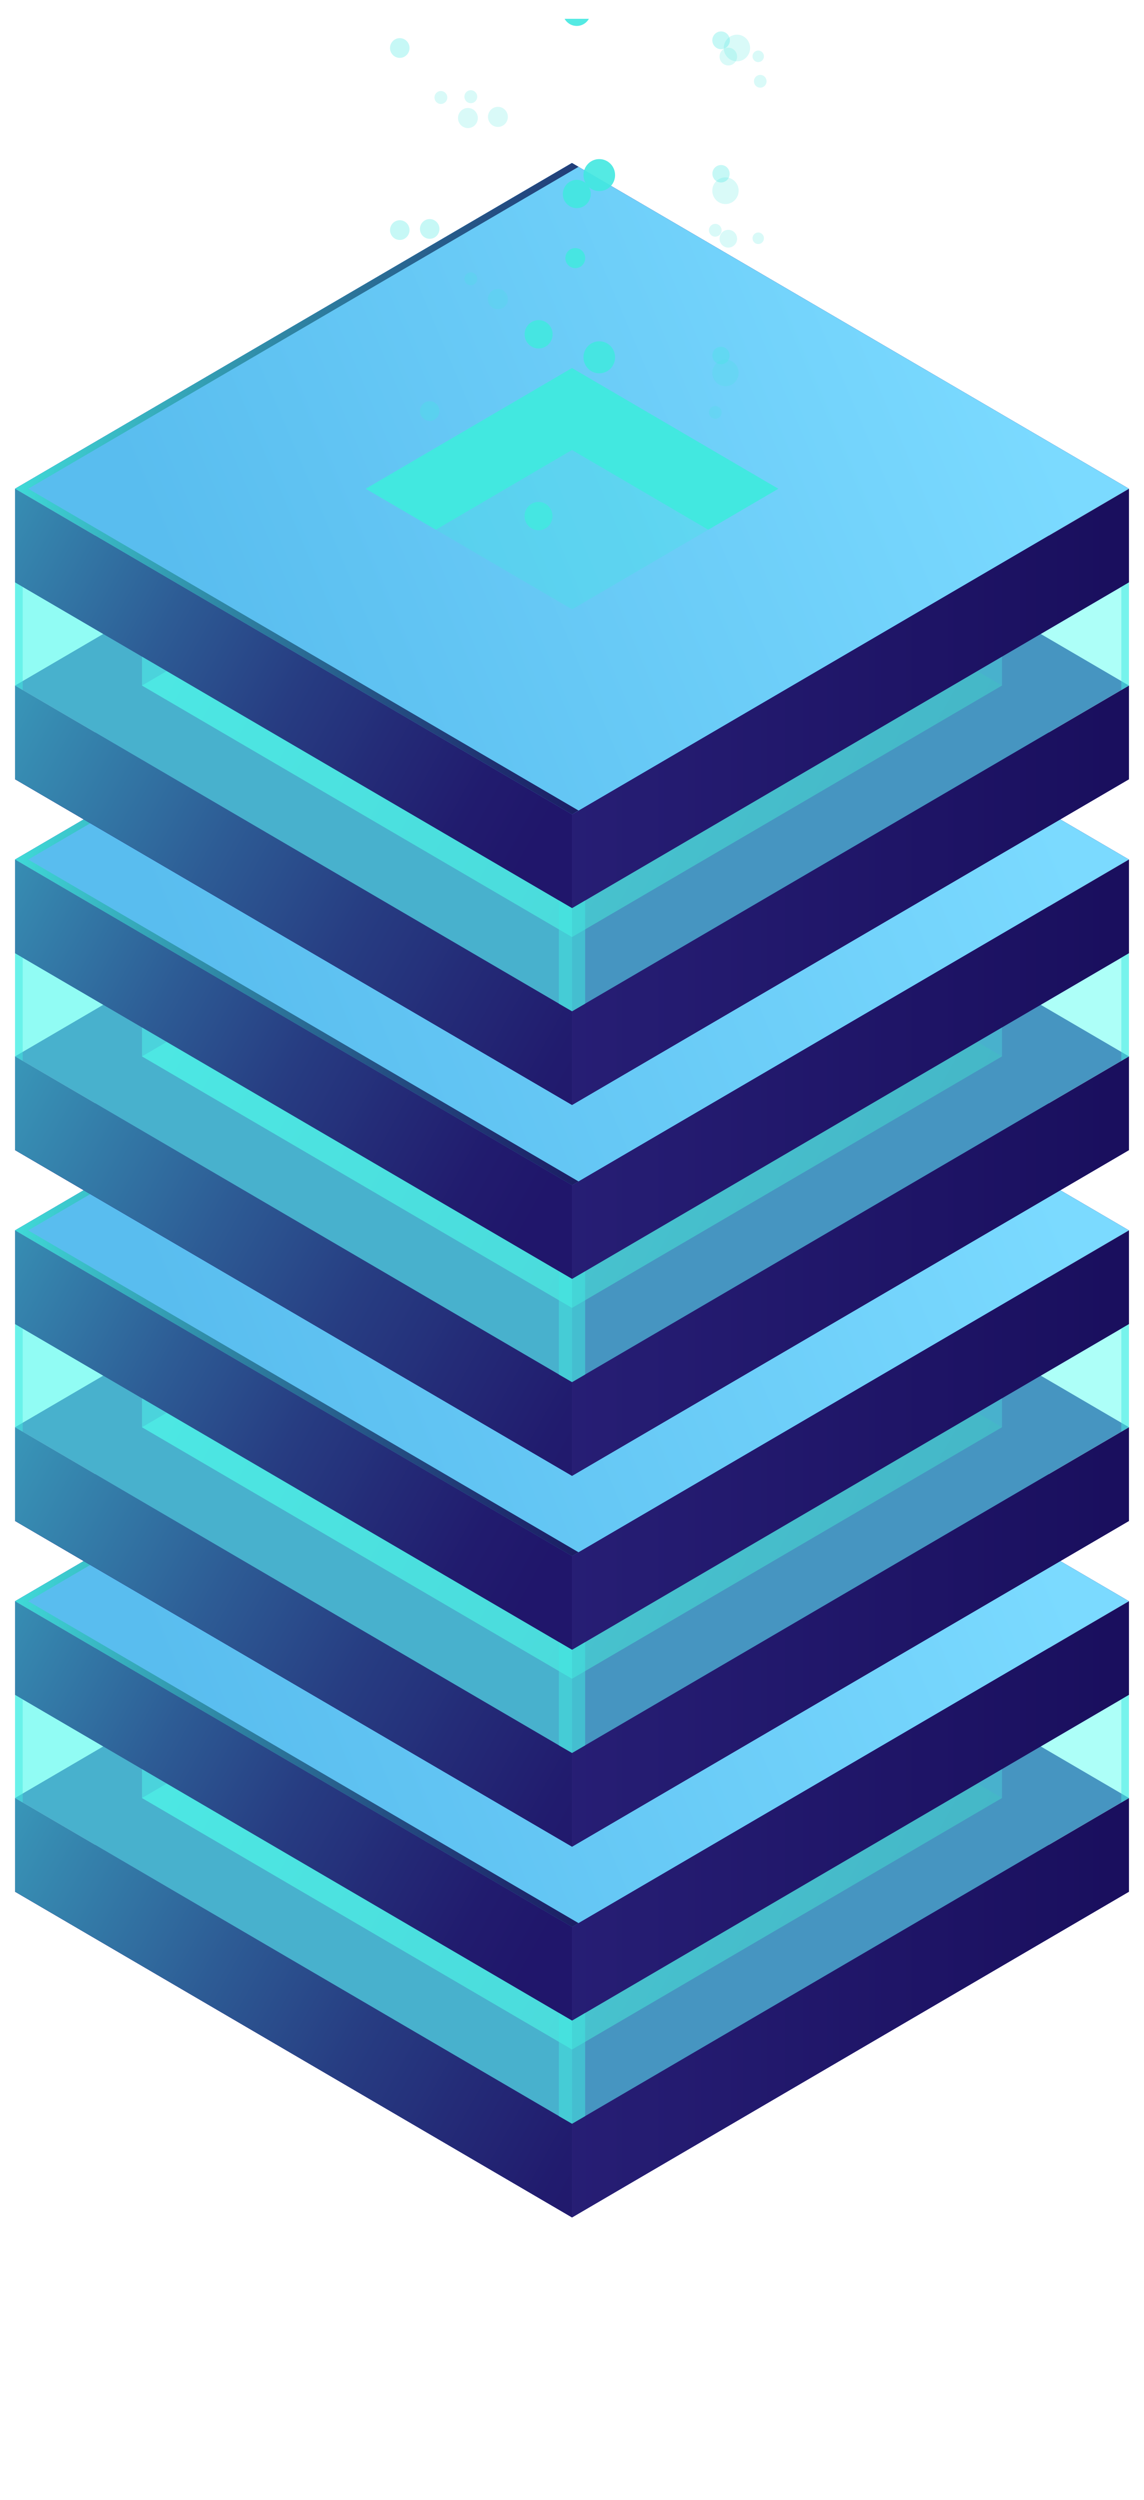 <svg width="38" height="83" viewBox="0 0 38 83" fill="none" xmlns="http://www.w3.org/2000/svg">
<g clip-path="url(#clip0_156_21737)">
<path d="M19.002 73.625L0.5 62.81L18.998 51.995L37.5 62.81L19.002 73.625Z" fill="#312A91"/>
<path d="M19.002 70.514L0.5 59.699L18.998 48.883L37.5 59.699L19.002 70.514Z" fill="#312A91"/>
<path style="mix-blend-mode:lighten" opacity="0.7" d="M19.001 68.05L4.717 59.699L18.998 51.348L33.283 59.699L19.001 68.05Z" fill="url(#paint0_linear_156_21737)"/>
<path d="M37.501 59.699V62.81L19.002 73.625V70.514L37.501 59.699Z" fill="url(#paint1_linear_156_21737)"/>
<path d="M0.5 59.699V62.81L19.002 73.625V70.514L0.5 59.699Z" fill="#312A91"/>
<path style="mix-blend-mode:lighten" opacity="0.7" d="M0.5 59.699V62.81L19.002 73.625V70.514L0.5 59.699Z" fill="url(#paint2_linear_156_21737)"/>
<path d="M19.002 67.092L0.5 56.274L18.998 45.459L37.5 56.274L19.002 67.092Z" fill="#312A91"/>
<path d="M19.002 63.98L0.5 53.165L18.998 42.35L37.5 53.165L19.002 63.98Z" fill="#312A91"/>
<path d="M19.002 63.98L0.5 53.165L18.998 42.35L37.5 53.165L19.002 63.98Z" fill="url(#paint3_linear_156_21737)"/>
<path opacity="0.3" d="M19.002 57.169L12.15 53.165L18.999 49.161L25.851 53.165L19.002 57.169Z" fill="#42E8E0"/>
<path opacity="0.3" d="M18.999 51.877L23.526 54.522L25.851 53.165L18.999 49.161L12.15 53.165L14.476 54.522L18.999 51.877Z" fill="#42E8E0"/>
<path d="M18.999 51.877L23.526 54.522L25.851 53.165L18.999 49.161L12.15 53.165L14.476 54.522L18.999 51.877Z" fill="#42E8E0"/>
<path d="M37.501 53.165V56.274L19.002 67.092V63.98L37.501 53.165Z" fill="url(#paint4_linear_156_21737)"/>
<path d="M0.5 53.165V56.274L19.002 67.092V63.98L0.5 53.165Z" fill="#312A91"/>
<path style="mix-blend-mode:lighten" opacity="0.7" d="M0.5 53.165V56.274L19.002 67.092V63.98L0.5 53.165Z" fill="url(#paint5_linear_156_21737)"/>
<path opacity="0.3" d="M19.002 67.092V70.514L0.5 59.699V56.274L19.002 67.092Z" fill="#42E8E0"/>
<path opacity="0.3" d="M4.717 58.741V59.699L19.001 68.049L33.283 59.699V58.741L19.001 67.092L4.717 58.741Z" fill="#42E8E0"/>
<path opacity="0.3" d="M19.001 67.092V68.049L4.717 59.699V58.741L19.001 67.092Z" fill="#42E8E0"/>
<path opacity="0.5" d="M0.5 56.274V59.699L19.002 70.514L37.5 59.699V56.274L19.002 67.092L0.5 56.274Z" fill="#5CFFF3"/>
<path style="mix-blend-mode:lighten" d="M0.938 53.165L19.217 42.477L18.998 42.35L0.5 53.165L19.002 63.98L19.217 63.853L0.938 53.165Z" fill="url(#paint6_linear_156_21737)"/>
<path opacity="0.5" d="M0.5 56.274V59.699L0.754 59.849V56.425L0.5 56.274Z" fill="#42E8E0"/>
<path opacity="0.5" d="M37.5 56.274V59.699L37.246 59.849V56.425L37.5 56.274Z" fill="#42E8E0"/>
<path opacity="0.5" d="M19.002 67.092L18.564 66.835V70.263L19.002 70.514L19.437 70.263V66.835L19.002 67.092Z" fill="#42E8E0"/>
<path d="M19.002 61.315L0.5 50.5L18.998 39.682L37.5 50.5L19.002 61.315Z" fill="#312A91"/>
<path d="M19.002 58.203L0.5 47.388L18.998 36.573L37.5 47.388L19.002 58.203Z" fill="#312A91"/>
<path style="mix-blend-mode:lighten" opacity="0.7" d="M19.001 55.739L4.717 47.388L18.998 39.038L33.283 47.388L19.001 55.739Z" fill="url(#paint7_linear_156_21737)"/>
<path d="M37.501 47.388V50.5L19.002 61.315V58.204L37.501 47.388Z" fill="url(#paint8_linear_156_21737)"/>
<path d="M0.5 47.388V50.5L19.002 61.315V58.204L0.5 47.388Z" fill="#312A91"/>
<path style="mix-blend-mode:lighten" opacity="0.7" d="M0.5 47.388V50.5L19.002 61.315V58.204L0.5 47.388Z" fill="url(#paint9_linear_156_21737)"/>
<path d="M19.002 54.779L0.5 43.964L18.998 33.148L37.5 43.964L19.002 54.779Z" fill="#312A91"/>
<path d="M19.002 51.667L0.5 40.852L18.998 30.037L37.5 40.852L19.002 51.667Z" fill="#312A91"/>
<path d="M19.002 51.667L0.5 40.852L18.998 30.037L37.5 40.852L19.002 51.667Z" fill="url(#paint10_linear_156_21737)"/>
<path opacity="0.3" d="M19.002 44.856L12.15 40.852L18.999 36.848L25.851 40.852L19.002 44.856Z" fill="#42E8E0"/>
<path opacity="0.3" d="M18.999 39.567L23.526 42.211L25.851 40.852L18.999 36.848L12.15 40.852L14.476 42.211L18.999 39.567Z" fill="#42E8E0"/>
<path d="M18.999 39.567L23.526 42.211L25.851 40.852L18.999 36.848L12.15 40.852L14.476 42.211L18.999 39.567Z" fill="#42E8E0"/>
<path d="M37.501 40.852V43.964L19.002 54.779V51.667L37.501 40.852Z" fill="url(#paint11_linear_156_21737)"/>
<path d="M0.5 40.852V43.964L19.002 54.779V51.667L0.5 40.852Z" fill="#312A91"/>
<path style="mix-blend-mode:lighten" opacity="0.7" d="M0.5 40.852V43.964L19.002 54.779V51.667L0.5 40.852Z" fill="url(#paint12_linear_156_21737)"/>
<path opacity="0.3" d="M19.002 54.779V58.204L0.5 47.388V43.964L19.002 54.779Z" fill="#42E8E0"/>
<path opacity="0.3" d="M4.717 46.428V47.388L19.001 55.739L33.283 47.388V46.428L19.001 54.779L4.717 46.428Z" fill="#42E8E0"/>
<path opacity="0.3" d="M19.001 54.779V55.739L4.717 47.388V46.428L19.001 54.779Z" fill="#42E8E0"/>
<path opacity="0.5" d="M0.5 43.964V47.388L19.002 58.204L37.5 47.388V43.964L19.002 54.779L0.5 43.964Z" fill="#5CFFF3"/>
<path style="mix-blend-mode:lighten" d="M0.938 40.852L19.217 30.164L18.998 30.037L0.5 40.852L19.002 51.667L19.217 51.54L0.938 40.852Z" fill="url(#paint13_linear_156_21737)"/>
<path opacity="0.5" d="M0.5 43.964V47.388L0.754 47.536V44.111L0.5 43.964Z" fill="#42E8E0"/>
<path opacity="0.5" d="M37.5 43.964V47.388L37.246 47.536V44.111L37.5 43.964Z" fill="#42E8E0"/>
<path opacity="0.5" d="M19.002 54.779L18.564 54.522V57.952L19.002 58.203L19.437 57.952V54.522L19.002 54.779Z" fill="#42E8E0"/>
<path d="M19.002 49.002L0.5 38.187L18.998 27.372L37.5 38.187L19.002 49.002Z" fill="#312A91"/>
<path d="M19.002 45.89L0.5 35.075L18.998 24.26L37.5 35.075L19.002 45.89Z" fill="#312A91"/>
<path style="mix-blend-mode:lighten" opacity="0.7" d="M19.001 43.426L4.717 35.075L18.998 26.724L33.283 35.075L19.001 43.426Z" fill="url(#paint14_linear_156_21737)"/>
<path d="M37.501 35.075V38.187L19.002 49.002V45.89L37.501 35.075Z" fill="url(#paint15_linear_156_21737)"/>
<path d="M0.5 35.075V38.187L19.002 49.002V45.89L0.5 35.075Z" fill="#312A91"/>
<path style="mix-blend-mode:lighten" opacity="0.7" d="M0.5 35.075V38.187L19.002 49.002V45.89L0.5 35.075Z" fill="url(#paint16_linear_156_21737)"/>
<path d="M19.002 42.465L0.5 31.65L18.998 20.835L37.5 31.65L19.002 42.465Z" fill="#312A91"/>
<path d="M19.002 39.354L0.5 28.539L18.998 17.724L37.5 28.539L19.002 39.354Z" fill="#312A91"/>
<path d="M19.002 39.354L0.5 28.539L18.998 17.724L37.5 28.539L19.002 39.354Z" fill="url(#paint17_linear_156_21737)"/>
<path opacity="0.3" d="M19.002 32.543L12.15 28.539L18.999 24.535L25.851 28.539L19.002 32.543Z" fill="#42E8E0"/>
<path opacity="0.3" d="M18.999 27.253L23.526 29.898L25.851 28.539L18.999 24.535L12.15 28.539L14.476 29.898L18.999 27.253Z" fill="#42E8E0"/>
<path d="M18.999 27.253L23.526 29.898L25.851 28.539L18.999 24.535L12.15 28.539L14.476 29.898L18.999 27.253Z" fill="#42E8E0"/>
<path d="M37.501 28.539V31.65L19.002 42.465V39.354L37.501 28.539Z" fill="url(#paint18_linear_156_21737)"/>
<path d="M0.5 28.539V31.65L19.002 42.465V39.354L0.5 28.539Z" fill="#312A91"/>
<path style="mix-blend-mode:lighten" opacity="0.7" d="M0.5 28.539V31.65L19.002 42.465V39.354L0.5 28.539Z" fill="url(#paint19_linear_156_21737)"/>
<path opacity="0.3" d="M19.002 42.465V45.89L0.5 35.075V31.65L19.002 42.465Z" fill="#42E8E0"/>
<path opacity="0.3" d="M4.717 34.115V35.075L19.001 43.426L33.283 35.075V34.115L19.001 42.465L4.717 34.115Z" fill="#42E8E0"/>
<path opacity="0.3" d="M19.001 42.465V43.426L4.717 35.075V34.115L19.001 42.465Z" fill="#42E8E0"/>
<path opacity="0.5" d="M0.5 31.65V35.075L19.002 45.89L37.5 35.075V31.65L19.002 42.465L0.5 31.65Z" fill="#5CFFF3"/>
<path style="mix-blend-mode:lighten" d="M0.938 28.539L19.217 17.851L18.998 17.724L0.5 28.539L19.002 39.354L19.217 39.227L0.938 28.539Z" fill="url(#paint20_linear_156_21737)"/>
<path opacity="0.5" d="M0.5 31.65V35.075L0.754 35.223V31.798L0.5 31.65Z" fill="#42E8E0"/>
<path opacity="0.5" d="M37.5 31.65V35.075L37.246 35.223V31.798L37.5 31.65Z" fill="#42E8E0"/>
<path opacity="0.5" d="M19.002 42.466L18.564 42.211V45.639L19.002 45.89L19.437 45.639V42.211L19.002 42.466Z" fill="#42E8E0"/>
<path d="M19.002 36.688L0.5 25.873L18.998 15.058L37.5 25.873L19.002 36.688Z" fill="#312A91"/>
<path d="M19.002 33.577L0.5 22.762L18.998 11.947L37.5 22.762L19.002 33.577Z" fill="#312A91"/>
<path style="mix-blend-mode:lighten" opacity="0.7" d="M19.001 31.113L4.717 22.762L18.998 14.411L33.283 22.762L19.001 31.113Z" fill="url(#paint21_linear_156_21737)"/>
<path d="M37.501 22.762V25.873L19.002 36.688V33.577L37.501 22.762Z" fill="url(#paint22_linear_156_21737)"/>
<path d="M0.5 22.762V25.873L19.002 36.688V33.577L0.5 22.762Z" fill="#312A91"/>
<path style="mix-blend-mode:lighten" opacity="0.7" d="M0.5 22.762V25.873L19.002 36.688V33.577L0.5 22.762Z" fill="url(#paint23_linear_156_21737)"/>
<path d="M19.002 30.155L0.5 19.337L18.998 8.522L37.5 19.337L19.002 30.155Z" fill="#312A91"/>
<path d="M19.002 27.042L0.5 16.227L18.998 5.412L37.5 16.227L19.002 27.042Z" fill="#312A91"/>
<path d="M19.002 27.042L0.5 16.227L18.998 5.412L37.5 16.227L19.002 27.042Z" fill="url(#paint24_linear_156_21737)"/>
<path opacity="0.3" d="M19.002 20.232L12.15 16.228L18.999 12.221L25.851 16.228L19.002 20.232Z" fill="#42E8E0"/>
<path opacity="0.3" d="M18.999 14.94L23.526 17.588L25.851 16.228L18.999 12.221L12.15 16.228L14.476 17.588L18.999 14.94Z" fill="#42E8E0"/>
<path d="M18.999 14.94L23.526 17.588L25.851 16.228L18.999 12.221L12.15 16.228L14.476 17.588L18.999 14.94Z" fill="#42E8E0"/>
<path d="M37.501 16.229V19.337L19.002 30.155V27.044L37.501 16.229Z" fill="url(#paint25_linear_156_21737)"/>
<path d="M0.5 16.229V19.337L19.002 30.155V27.044L0.5 16.229Z" fill="#312A91"/>
<path style="mix-blend-mode:lighten" opacity="0.7" d="M0.5 16.229V19.337L19.002 30.155V27.044L0.5 16.229Z" fill="url(#paint26_linear_156_21737)"/>
<path opacity="0.3" d="M19.002 30.155V33.577L0.5 22.762V19.337L19.002 30.155Z" fill="#42E8E0"/>
<path opacity="0.3" d="M4.717 21.804V22.762L19.001 31.112L33.283 22.762V21.804L19.001 30.155L4.717 21.804Z" fill="#42E8E0"/>
<path opacity="0.3" d="M19.001 30.155V31.112L4.717 22.762V21.804L19.001 30.155Z" fill="#42E8E0"/>
<path opacity="0.5" d="M0.5 19.337V22.762L19.002 33.577L37.5 22.762V19.337L19.002 30.155L0.5 19.337Z" fill="#5CFFF3"/>
<path style="mix-blend-mode:lighten" d="M0.938 16.227L19.217 5.539L18.998 5.412L0.5 16.227L19.002 27.042L19.217 26.912L0.938 16.227Z" fill="url(#paint27_linear_156_21737)"/>
<path opacity="0.5" d="M0.5 19.337V22.762L0.754 22.912V19.488L0.5 19.337Z" fill="#42E8E0"/>
<path opacity="0.5" d="M37.5 19.337V22.762L37.246 22.912V19.488L37.5 19.337Z" fill="#42E8E0"/>
<path opacity="0.5" d="M19.002 30.155L18.564 29.898V33.326L19.002 33.577L19.437 33.326V29.898L19.002 30.155Z" fill="#42E8E0"/>
<path opacity="0.9" d="M20.431 11.864C20.431 11.969 20.401 12.072 20.343 12.159C20.285 12.247 20.203 12.315 20.107 12.355C20.011 12.396 19.906 12.406 19.804 12.386C19.702 12.365 19.608 12.314 19.535 12.24C19.461 12.166 19.411 12.071 19.391 11.968C19.371 11.864 19.381 11.758 19.421 11.66C19.461 11.563 19.528 11.48 19.614 11.422C19.701 11.363 19.802 11.332 19.906 11.332C20.046 11.332 20.179 11.388 20.278 11.488C20.376 11.588 20.431 11.723 20.431 11.864Z" fill="#42E8E0"/>
<path opacity="0.3" d="M13.603 7.64C13.603 7.705 13.584 7.768 13.548 7.822C13.513 7.876 13.462 7.918 13.403 7.943C13.344 7.968 13.279 7.974 13.216 7.961C13.153 7.949 13.095 7.918 13.05 7.872C13.005 7.826 12.974 7.767 12.961 7.704C12.949 7.64 12.955 7.574 12.98 7.514C13.004 7.454 13.046 7.403 13.099 7.367C13.152 7.331 13.215 7.312 13.279 7.312C13.365 7.312 13.447 7.346 13.508 7.408C13.569 7.469 13.603 7.553 13.603 7.64Z" fill="#42E8E0"/>
<path opacity="0.2" d="M15.543 4.253C15.725 4.253 15.872 4.104 15.872 3.919C15.872 3.735 15.725 3.585 15.543 3.585C15.361 3.585 15.213 3.735 15.213 3.919C15.213 4.104 15.361 4.253 15.543 4.253Z" fill="#42E8E0"/>
<path opacity="0.2" d="M25.253 2.912C25.369 2.912 25.463 2.817 25.463 2.699C25.463 2.582 25.369 2.486 25.253 2.486C25.137 2.486 25.043 2.582 25.043 2.699C25.043 2.817 25.137 2.912 25.253 2.912Z" fill="#42E8E0"/>
<path opacity="0.2" d="M24.479 2.037C24.721 2.037 24.916 1.839 24.916 1.594C24.916 1.349 24.721 1.151 24.479 1.151C24.237 1.151 24.041 1.349 24.041 1.594C24.041 1.839 24.237 2.037 24.479 2.037Z" fill="#42E8E0"/>
<path opacity="0.2" d="M14.858 3.237C14.858 3.28 14.845 3.321 14.822 3.357C14.798 3.392 14.765 3.42 14.726 3.436C14.687 3.453 14.644 3.457 14.603 3.449C14.562 3.44 14.524 3.42 14.494 3.389C14.464 3.359 14.444 3.321 14.436 3.279C14.428 3.237 14.432 3.194 14.448 3.154C14.464 3.115 14.491 3.081 14.526 3.058C14.561 3.034 14.602 3.021 14.645 3.021C14.701 3.021 14.755 3.044 14.795 3.084C14.835 3.125 14.858 3.18 14.858 3.237Z" fill="#42E8E0"/>
<path opacity="0.3" d="M14.597 13.649C14.597 13.714 14.578 13.777 14.543 13.831C14.507 13.885 14.456 13.927 14.397 13.952C14.338 13.977 14.273 13.983 14.21 13.97C14.147 13.958 14.089 13.927 14.044 13.881C13.999 13.835 13.968 13.776 13.955 13.713C13.943 13.649 13.949 13.583 13.974 13.523C13.998 13.463 14.04 13.412 14.093 13.376C14.146 13.34 14.209 13.321 14.273 13.321C14.359 13.322 14.441 13.356 14.501 13.418C14.562 13.479 14.596 13.562 14.597 13.649Z" fill="#42E8E0"/>
<path opacity="0.2" d="M16.87 9.928C16.871 9.995 16.852 10.061 16.816 10.116C16.78 10.172 16.728 10.216 16.667 10.242C16.606 10.268 16.539 10.275 16.475 10.262C16.41 10.249 16.35 10.218 16.304 10.171C16.257 10.124 16.225 10.064 16.212 9.998C16.199 9.933 16.205 9.865 16.23 9.803C16.255 9.741 16.298 9.689 16.353 9.651C16.407 9.614 16.472 9.594 16.538 9.594C16.625 9.594 16.71 9.63 16.772 9.692C16.834 9.755 16.87 9.84 16.87 9.928Z" fill="#42E8E0"/>
<path opacity="0.2" d="M15.852 9.258C15.852 9.315 15.829 9.37 15.79 9.41C15.749 9.451 15.695 9.473 15.639 9.473C15.582 9.473 15.528 9.451 15.488 9.41C15.448 9.37 15.426 9.315 15.426 9.258C15.426 9.2 15.448 9.146 15.488 9.105C15.528 9.065 15.582 9.042 15.639 9.042C15.695 9.042 15.749 9.065 15.79 9.105C15.829 9.146 15.852 9.2 15.852 9.258Z" fill="#42E8E0"/>
<path opacity="0.9" d="M18.709 6.558C18.732 6.648 18.781 6.729 18.849 6.791C18.918 6.853 19.003 6.893 19.093 6.906C19.184 6.919 19.277 6.904 19.359 6.864C19.442 6.824 19.511 6.76 19.558 6.68C19.605 6.6 19.627 6.508 19.622 6.416C19.617 6.323 19.585 6.234 19.53 6.159C19.476 6.085 19.4 6.029 19.314 5.998C19.227 5.967 19.134 5.962 19.045 5.985C18.926 6.016 18.823 6.094 18.761 6.202C18.698 6.309 18.679 6.437 18.709 6.558Z" fill="#42E8E0"/>
<path opacity="0.3" d="M23.668 1.408C23.682 1.465 23.712 1.517 23.755 1.556C23.798 1.596 23.851 1.622 23.909 1.631C23.966 1.639 24.025 1.631 24.077 1.605C24.13 1.58 24.174 1.54 24.203 1.489C24.233 1.438 24.247 1.38 24.243 1.321C24.24 1.263 24.219 1.206 24.184 1.159C24.149 1.113 24.101 1.078 24.046 1.059C23.991 1.04 23.931 1.038 23.875 1.053C23.802 1.073 23.739 1.122 23.701 1.188C23.662 1.254 23.651 1.333 23.668 1.408Z" fill="#42E8E0"/>
<path opacity="0.2" d="M23.898 13.853C23.866 13.881 23.827 13.898 23.786 13.904C23.744 13.909 23.702 13.902 23.665 13.883C23.627 13.864 23.596 13.834 23.576 13.797C23.555 13.76 23.546 13.718 23.549 13.676C23.553 13.634 23.569 13.593 23.595 13.56C23.621 13.527 23.656 13.503 23.696 13.49C23.736 13.477 23.778 13.477 23.818 13.489C23.859 13.501 23.894 13.524 23.921 13.557C23.956 13.6 23.974 13.654 23.97 13.71C23.965 13.765 23.939 13.817 23.898 13.853Z" fill="#42E8E0"/>
<path opacity="0.2" d="M24.379 12.721C24.313 12.777 24.232 12.812 24.146 12.822C24.06 12.831 23.973 12.815 23.896 12.775C23.82 12.734 23.756 12.672 23.715 12.595C23.673 12.518 23.654 12.431 23.662 12.344C23.669 12.257 23.702 12.173 23.756 12.105C23.809 12.037 23.882 11.986 23.965 11.959C24.047 11.932 24.135 11.931 24.218 11.955C24.302 11.979 24.376 12.028 24.432 12.094C24.506 12.185 24.543 12.301 24.533 12.419C24.523 12.536 24.468 12.645 24.379 12.721Z" fill="#42E8E0"/>
<path opacity="0.3" d="M23.715 11.633C23.671 11.697 23.654 11.775 23.666 11.851C23.679 11.928 23.72 11.996 23.782 12.041C23.844 12.085 23.922 12.103 23.997 12.091C24.072 12.078 24.14 12.036 24.184 11.973C24.228 11.91 24.245 11.831 24.232 11.755C24.219 11.679 24.177 11.611 24.114 11.566C24.052 11.522 23.976 11.505 23.901 11.518C23.826 11.53 23.76 11.572 23.715 11.633Z" fill="#42E8E0"/>
<path opacity="0.2" d="M23.953 7.757C23.92 7.804 23.902 7.861 23.901 7.919C23.899 7.978 23.915 8.035 23.946 8.084C23.977 8.134 24.021 8.172 24.074 8.196C24.126 8.22 24.185 8.227 24.241 8.217C24.298 8.207 24.351 8.181 24.393 8.141C24.435 8.101 24.464 8.049 24.477 7.992C24.489 7.935 24.485 7.876 24.465 7.821C24.445 7.767 24.409 7.72 24.362 7.686C24.33 7.663 24.295 7.647 24.257 7.638C24.22 7.629 24.181 7.628 24.143 7.635C24.105 7.641 24.069 7.656 24.036 7.676C24.003 7.697 23.975 7.725 23.953 7.757Z" fill="#42E8E0"/>
<path opacity="0.2" d="M25.031 7.801C25.002 7.842 24.991 7.893 24.999 7.943C25.007 7.993 25.034 8.037 25.074 8.067C25.105 8.089 25.141 8.102 25.179 8.103C25.216 8.105 25.254 8.095 25.286 8.075C25.318 8.055 25.343 8.025 25.358 7.991C25.374 7.956 25.379 7.917 25.373 7.88C25.367 7.842 25.35 7.807 25.324 7.78C25.298 7.752 25.265 7.732 25.228 7.724C25.191 7.716 25.153 7.718 25.118 7.732C25.083 7.746 25.052 7.77 25.031 7.801Z" fill="#42E8E0"/>
<g opacity="0.9">
<path d="M17.439 17.257C17.463 17.346 17.512 17.427 17.58 17.488C17.649 17.549 17.734 17.589 17.825 17.602C17.915 17.614 18.008 17.599 18.09 17.559C18.172 17.519 18.241 17.455 18.288 17.375C18.334 17.295 18.356 17.203 18.351 17.11C18.346 17.018 18.314 16.929 18.259 16.855C18.205 16.781 18.13 16.724 18.043 16.693C17.957 16.662 17.864 16.658 17.775 16.68C17.715 16.695 17.659 16.723 17.61 16.76C17.561 16.797 17.519 16.844 17.488 16.897C17.457 16.951 17.436 17.01 17.428 17.072C17.42 17.134 17.424 17.196 17.439 17.257Z" fill="#42E8E0"/>
<path d="M18.788 14.701C18.809 14.787 18.864 14.86 18.939 14.905C19.014 14.95 19.104 14.963 19.189 14.941C19.274 14.919 19.346 14.864 19.391 14.788C19.436 14.712 19.448 14.621 19.427 14.535C19.416 14.493 19.397 14.453 19.371 14.418C19.345 14.383 19.313 14.353 19.275 14.331C19.238 14.308 19.197 14.293 19.154 14.287C19.111 14.281 19.067 14.284 19.026 14.294C18.983 14.305 18.944 14.324 18.909 14.351C18.875 14.377 18.846 14.41 18.823 14.448C18.801 14.485 18.787 14.527 18.781 14.57C18.774 14.614 18.777 14.658 18.788 14.701Z" fill="#42E8E0"/>
</g>
<path opacity="0.9" d="M20.431 5.814C20.431 5.919 20.401 6.022 20.343 6.109C20.285 6.197 20.203 6.265 20.107 6.305C20.011 6.345 19.906 6.356 19.804 6.335C19.702 6.315 19.608 6.264 19.535 6.19C19.461 6.115 19.411 6.021 19.391 5.917C19.371 5.814 19.381 5.707 19.421 5.61C19.461 5.513 19.528 5.43 19.614 5.371C19.701 5.313 19.802 5.282 19.906 5.282C20.046 5.282 20.179 5.338 20.278 5.438C20.376 5.537 20.431 5.673 20.431 5.814Z" fill="#42E8E0"/>
<path opacity="0.3" d="M13.279 1.922C13.458 1.922 13.603 1.775 13.603 1.594C13.603 1.413 13.458 1.266 13.279 1.266C13.1 1.266 12.955 1.413 12.955 1.594C12.955 1.775 13.1 1.922 13.279 1.922Z" fill="#42E8E0"/>
<path opacity="0.3" d="M14.597 7.601C14.597 7.688 14.563 7.772 14.502 7.833C14.441 7.895 14.359 7.929 14.273 7.929C14.187 7.929 14.105 7.895 14.044 7.833C13.983 7.772 13.949 7.688 13.949 7.601C13.949 7.514 13.983 7.431 14.044 7.37C14.105 7.308 14.187 7.273 14.273 7.273C14.359 7.273 14.441 7.308 14.502 7.37C14.563 7.431 14.597 7.514 14.597 7.601Z" fill="#42E8E0"/>
<path opacity="0.2" d="M16.539 4.215C16.721 4.215 16.869 4.066 16.869 3.881C16.869 3.697 16.721 3.547 16.539 3.547C16.357 3.547 16.209 3.697 16.209 3.881C16.209 4.066 16.357 4.215 16.539 4.215Z" fill="#42E8E0"/>
<path opacity="0.2" d="M15.852 3.21C15.852 3.253 15.839 3.295 15.816 3.33C15.793 3.366 15.759 3.393 15.72 3.41C15.681 3.426 15.639 3.43 15.597 3.422C15.556 3.414 15.518 3.393 15.488 3.363C15.458 3.333 15.438 3.294 15.43 3.252C15.422 3.211 15.426 3.167 15.442 3.128C15.458 3.088 15.485 3.055 15.521 3.031C15.556 3.007 15.597 2.995 15.639 2.995C15.695 2.995 15.749 3.017 15.789 3.058C15.829 3.098 15.852 3.153 15.852 3.21Z" fill="#42E8E0"/>
<path opacity="0.9" d="M18.709 0.512C18.732 0.602 18.781 0.683 18.85 0.744C18.919 0.805 19.003 0.845 19.094 0.857C19.185 0.87 19.277 0.855 19.359 0.815C19.442 0.775 19.511 0.71 19.557 0.631C19.604 0.551 19.626 0.459 19.621 0.366C19.616 0.274 19.584 0.185 19.529 0.111C19.474 0.036 19.399 -0.02 19.313 -0.051C19.227 -0.082 19.133 -0.086 19.044 -0.064C18.985 -0.049 18.929 -0.022 18.88 0.016C18.83 0.053 18.789 0.1 18.758 0.153C18.727 0.207 18.706 0.266 18.698 0.328C18.689 0.39 18.693 0.452 18.709 0.512Z" fill="#42E8E0"/>
<path opacity="0.2" d="M23.898 7.805C23.866 7.833 23.827 7.851 23.786 7.856C23.744 7.862 23.702 7.855 23.665 7.836C23.627 7.817 23.596 7.787 23.576 7.75C23.555 7.713 23.546 7.671 23.549 7.628C23.553 7.586 23.569 7.546 23.595 7.513C23.621 7.48 23.656 7.455 23.696 7.442C23.736 7.43 23.778 7.429 23.818 7.441C23.859 7.453 23.894 7.477 23.921 7.51C23.956 7.552 23.974 7.607 23.97 7.662C23.965 7.718 23.939 7.769 23.898 7.805Z" fill="#42E8E0"/>
<path opacity="0.2" d="M24.381 6.671C24.314 6.727 24.233 6.763 24.147 6.773C24.061 6.782 23.974 6.766 23.897 6.726C23.82 6.686 23.756 6.623 23.715 6.546C23.673 6.47 23.654 6.382 23.662 6.294C23.669 6.207 23.702 6.124 23.756 6.055C23.81 5.987 23.883 5.936 23.966 5.91C24.048 5.883 24.137 5.882 24.22 5.907C24.303 5.931 24.377 5.98 24.433 6.047C24.508 6.137 24.544 6.253 24.534 6.37C24.524 6.487 24.469 6.595 24.381 6.671Z" fill="#42E8E0"/>
<path opacity="0.3" d="M23.715 5.601C23.672 5.664 23.656 5.741 23.668 5.817C23.681 5.892 23.722 5.96 23.782 6.006C23.845 6.05 23.922 6.068 23.997 6.055C24.073 6.042 24.14 6 24.185 5.938C24.229 5.874 24.245 5.796 24.232 5.719C24.219 5.643 24.177 5.575 24.115 5.53C24.052 5.487 23.976 5.47 23.901 5.483C23.826 5.497 23.76 5.539 23.715 5.601Z" fill="#42E8E0"/>
<path opacity="0.2" d="M23.953 1.709C23.92 1.757 23.902 1.814 23.901 1.872C23.899 1.93 23.915 1.988 23.946 2.037C23.977 2.086 24.021 2.125 24.074 2.149C24.126 2.172 24.185 2.18 24.241 2.17C24.298 2.16 24.351 2.133 24.393 2.093C24.435 2.053 24.464 2.002 24.477 1.945C24.489 1.888 24.485 1.828 24.465 1.774C24.445 1.719 24.409 1.672 24.362 1.638C24.33 1.616 24.295 1.599 24.257 1.591C24.22 1.582 24.181 1.581 24.143 1.587C24.105 1.594 24.069 1.608 24.036 1.629C24.003 1.65 23.975 1.677 23.953 1.709Z" fill="#42E8E0"/>
<path opacity="0.2" d="M25.031 1.759C25.009 1.791 24.997 1.828 24.996 1.866C24.995 1.904 25.006 1.941 25.026 1.973C25.046 2.005 25.075 2.031 25.109 2.046C25.144 2.061 25.182 2.066 25.219 2.059C25.256 2.053 25.29 2.035 25.317 2.009C25.344 1.982 25.363 1.948 25.371 1.911C25.379 1.874 25.376 1.835 25.362 1.8C25.348 1.764 25.324 1.734 25.294 1.712C25.252 1.683 25.202 1.672 25.153 1.681C25.103 1.69 25.06 1.718 25.031 1.759Z" fill="#42E8E0"/>
<g opacity="0.9">
<path d="M17.44 11.217C17.471 11.338 17.548 11.441 17.654 11.505C17.76 11.569 17.887 11.587 18.006 11.556C18.126 11.525 18.229 11.448 18.291 11.34C18.354 11.233 18.373 11.104 18.342 10.983C18.327 10.923 18.3 10.867 18.264 10.817C18.227 10.768 18.181 10.726 18.128 10.694C18.076 10.663 18.018 10.642 17.957 10.633C17.897 10.625 17.835 10.628 17.776 10.643C17.717 10.659 17.661 10.686 17.612 10.723C17.563 10.76 17.522 10.806 17.491 10.86C17.46 10.913 17.439 10.972 17.43 11.033C17.422 11.094 17.425 11.157 17.44 11.217Z" fill="#42E8E0"/>
<path d="M18.789 8.652C18.805 8.716 18.84 8.774 18.888 8.818C18.937 8.862 18.997 8.891 19.062 8.9C19.127 8.91 19.193 8.9 19.252 8.871C19.311 8.843 19.36 8.797 19.393 8.74C19.426 8.683 19.442 8.617 19.438 8.551C19.435 8.485 19.412 8.422 19.372 8.369C19.333 8.316 19.279 8.276 19.217 8.255C19.156 8.233 19.089 8.23 19.026 8.247C18.942 8.269 18.869 8.324 18.825 8.4C18.781 8.476 18.768 8.566 18.789 8.652Z" fill="#42E8E0"/>
</g>
</g>
<defs>
<linearGradient id="paint0_linear_156_21737" x1="43.488" y1="73.298" x2="5.242" y2="52.585" gradientUnits="userSpaceOnUse">
<stop stop-color="#180D5B"/>
<stop offset="0.09" stop-color="#1A1660"/>
<stop offset="0.25" stop-color="#1E2D6E"/>
<stop offset="0.44" stop-color="#255385"/>
<stop offset="0.66" stop-color="#2F87A5"/>
<stop offset="0.9" stop-color="#3CCACE"/>
<stop offset="1" stop-color="#42E8E0"/>
</linearGradient>
<linearGradient id="paint1_linear_156_21737" x1="12.85" y1="66.664" x2="39.298" y2="66.664" gradientUnits="userSpaceOnUse">
<stop stop-color="#2B237C"/>
<stop offset="1" stop-color="#180D5B"/>
</linearGradient>
<linearGradient id="paint2_linear_156_21737" x1="20.936" y1="73.102" x2="-3.297" y2="59.498" gradientUnits="userSpaceOnUse">
<stop stop-color="#180D5B"/>
<stop offset="0.1" stop-color="#1A1560"/>
<stop offset="0.25" stop-color="#1E2D6E"/>
<stop offset="0.28" stop-color="#1F3372"/>
<stop offset="0.38" stop-color="#22447C"/>
<stop offset="0.57" stop-color="#2B7097"/>
<stop offset="0.83" stop-color="#39B7C2"/>
<stop offset="1" stop-color="#42E8E0"/>
</linearGradient>
<linearGradient id="paint3_linear_156_21737" x1="32.87" y1="47.132" x2="6.649" y2="58.257" gradientUnits="userSpaceOnUse">
<stop stop-color="#7BDAFF"/>
<stop offset="1" stop-color="#59BDEF"/>
</linearGradient>
<linearGradient id="paint4_linear_156_21737" x1="12.85" y1="60.127" x2="39.298" y2="60.127" gradientUnits="userSpaceOnUse">
<stop stop-color="#2B237C"/>
<stop offset="1" stop-color="#180D5B"/>
</linearGradient>
<linearGradient id="paint5_linear_156_21737" x1="17.855" y1="64.755" x2="-3.952" y2="52.613" gradientUnits="userSpaceOnUse">
<stop stop-color="#180D5B"/>
<stop offset="0.1" stop-color="#1A1560"/>
<stop offset="0.25" stop-color="#1E2D6E"/>
<stop offset="0.28" stop-color="#1F3372"/>
<stop offset="0.38" stop-color="#22447C"/>
<stop offset="0.57" stop-color="#2B7097"/>
<stop offset="0.83" stop-color="#39B7C2"/>
<stop offset="1" stop-color="#42E8E0"/>
</linearGradient>
<linearGradient id="paint6_linear_156_21737" x1="25.165" y1="54.575" x2="0.19" y2="49.003" gradientUnits="userSpaceOnUse">
<stop stop-color="#180D5B"/>
<stop offset="0.09" stop-color="#1A1660"/>
<stop offset="0.25" stop-color="#1E2D6E"/>
<stop offset="0.44" stop-color="#255385"/>
<stop offset="0.66" stop-color="#2F87A5"/>
<stop offset="0.9" stop-color="#3CCACE"/>
<stop offset="1" stop-color="#42E8E0"/>
</linearGradient>
<linearGradient id="paint7_linear_156_21737" x1="43.488" y1="60.987" x2="5.242" y2="40.272" gradientUnits="userSpaceOnUse">
<stop stop-color="#180D5B"/>
<stop offset="0.09" stop-color="#1A1660"/>
<stop offset="0.25" stop-color="#1E2D6E"/>
<stop offset="0.44" stop-color="#255385"/>
<stop offset="0.66" stop-color="#2F87A5"/>
<stop offset="0.9" stop-color="#3CCACE"/>
<stop offset="1" stop-color="#42E8E0"/>
</linearGradient>
<linearGradient id="paint8_linear_156_21737" x1="12.85" y1="54.35" x2="39.298" y2="54.35" gradientUnits="userSpaceOnUse">
<stop stop-color="#2B237C"/>
<stop offset="1" stop-color="#180D5B"/>
</linearGradient>
<linearGradient id="paint9_linear_156_21737" x1="20.936" y1="60.789" x2="-3.297" y2="47.185" gradientUnits="userSpaceOnUse">
<stop stop-color="#180D5B"/>
<stop offset="0.1" stop-color="#1A1560"/>
<stop offset="0.25" stop-color="#1E2D6E"/>
<stop offset="0.28" stop-color="#1F3372"/>
<stop offset="0.38" stop-color="#22447C"/>
<stop offset="0.57" stop-color="#2B7097"/>
<stop offset="0.83" stop-color="#39B7C2"/>
<stop offset="1" stop-color="#42E8E0"/>
</linearGradient>
<linearGradient id="paint10_linear_156_21737" x1="32.87" y1="34.818" x2="6.649" y2="45.944" gradientUnits="userSpaceOnUse">
<stop stop-color="#7BDAFF"/>
<stop offset="1" stop-color="#59BDEF"/>
</linearGradient>
<linearGradient id="paint11_linear_156_21737" x1="12.85" y1="47.814" x2="39.298" y2="47.814" gradientUnits="userSpaceOnUse">
<stop stop-color="#2B237C"/>
<stop offset="1" stop-color="#180D5B"/>
</linearGradient>
<linearGradient id="paint12_linear_156_21737" x1="17.855" y1="52.441" x2="-3.952" y2="40.3" gradientUnits="userSpaceOnUse">
<stop stop-color="#180D5B"/>
<stop offset="0.1" stop-color="#1A1560"/>
<stop offset="0.25" stop-color="#1E2D6E"/>
<stop offset="0.28" stop-color="#1F3372"/>
<stop offset="0.38" stop-color="#22447C"/>
<stop offset="0.57" stop-color="#2B7097"/>
<stop offset="0.83" stop-color="#39B7C2"/>
<stop offset="1" stop-color="#42E8E0"/>
</linearGradient>
<linearGradient id="paint13_linear_156_21737" x1="25.165" y1="42.261" x2="0.19" y2="36.693" gradientUnits="userSpaceOnUse">
<stop stop-color="#180D5B"/>
<stop offset="0.09" stop-color="#1A1660"/>
<stop offset="0.25" stop-color="#1E2D6E"/>
<stop offset="0.44" stop-color="#255385"/>
<stop offset="0.66" stop-color="#2F87A5"/>
<stop offset="0.9" stop-color="#3CCACE"/>
<stop offset="1" stop-color="#42E8E0"/>
</linearGradient>
<linearGradient id="paint14_linear_156_21737" x1="43.488" y1="48.674" x2="5.242" y2="27.961" gradientUnits="userSpaceOnUse">
<stop stop-color="#180D5B"/>
<stop offset="0.09" stop-color="#1A1660"/>
<stop offset="0.25" stop-color="#1E2D6E"/>
<stop offset="0.44" stop-color="#255385"/>
<stop offset="0.66" stop-color="#2F87A5"/>
<stop offset="0.9" stop-color="#3CCACE"/>
<stop offset="1" stop-color="#42E8E0"/>
</linearGradient>
<linearGradient id="paint15_linear_156_21737" x1="12.85" y1="42.04" x2="39.298" y2="42.04" gradientUnits="userSpaceOnUse">
<stop stop-color="#2B237C"/>
<stop offset="1" stop-color="#180D5B"/>
</linearGradient>
<linearGradient id="paint16_linear_156_21737" x1="20.936" y1="48.476" x2="-3.297" y2="34.872" gradientUnits="userSpaceOnUse">
<stop stop-color="#180D5B"/>
<stop offset="0.1" stop-color="#1A1560"/>
<stop offset="0.25" stop-color="#1E2D6E"/>
<stop offset="0.28" stop-color="#1F3372"/>
<stop offset="0.38" stop-color="#22447C"/>
<stop offset="0.57" stop-color="#2B7097"/>
<stop offset="0.83" stop-color="#39B7C2"/>
<stop offset="1" stop-color="#42E8E0"/>
</linearGradient>
<linearGradient id="paint17_linear_156_21737" x1="32.87" y1="22.505" x2="6.649" y2="33.63" gradientUnits="userSpaceOnUse">
<stop stop-color="#7BDAFF"/>
<stop offset="1" stop-color="#59BDEF"/>
</linearGradient>
<linearGradient id="paint18_linear_156_21737" x1="12.85" y1="35.503" x2="39.298" y2="35.503" gradientUnits="userSpaceOnUse">
<stop stop-color="#2B237C"/>
<stop offset="1" stop-color="#180D5B"/>
</linearGradient>
<linearGradient id="paint19_linear_156_21737" x1="17.855" y1="40.128" x2="-3.952" y2="27.986" gradientUnits="userSpaceOnUse">
<stop stop-color="#180D5B"/>
<stop offset="0.1" stop-color="#1A1560"/>
<stop offset="0.25" stop-color="#1E2D6E"/>
<stop offset="0.28" stop-color="#1F3372"/>
<stop offset="0.38" stop-color="#22447C"/>
<stop offset="0.57" stop-color="#2B7097"/>
<stop offset="0.83" stop-color="#39B7C2"/>
<stop offset="1" stop-color="#42E8E0"/>
</linearGradient>
<linearGradient id="paint20_linear_156_21737" x1="25.165" y1="29.948" x2="0.19" y2="24.38" gradientUnits="userSpaceOnUse">
<stop stop-color="#180D5B"/>
<stop offset="0.09" stop-color="#1A1660"/>
<stop offset="0.25" stop-color="#1E2D6E"/>
<stop offset="0.44" stop-color="#255385"/>
<stop offset="0.66" stop-color="#2F87A5"/>
<stop offset="0.9" stop-color="#3CCACE"/>
<stop offset="1" stop-color="#42E8E0"/>
</linearGradient>
<linearGradient id="paint21_linear_156_21737" x1="43.488" y1="36.361" x2="5.242" y2="15.648" gradientUnits="userSpaceOnUse">
<stop stop-color="#180D5B"/>
<stop offset="0.09" stop-color="#1A1660"/>
<stop offset="0.25" stop-color="#1E2D6E"/>
<stop offset="0.44" stop-color="#255385"/>
<stop offset="0.66" stop-color="#2F87A5"/>
<stop offset="0.9" stop-color="#3CCACE"/>
<stop offset="1" stop-color="#42E8E0"/>
</linearGradient>
<linearGradient id="paint22_linear_156_21737" x1="12.85" y1="29.727" x2="39.298" y2="29.727" gradientUnits="userSpaceOnUse">
<stop stop-color="#2B237C"/>
<stop offset="1" stop-color="#180D5B"/>
</linearGradient>
<linearGradient id="paint23_linear_156_21737" x1="20.936" y1="36.165" x2="-3.297" y2="22.561" gradientUnits="userSpaceOnUse">
<stop stop-color="#180D5B"/>
<stop offset="0.1" stop-color="#1A1560"/>
<stop offset="0.25" stop-color="#1E2D6E"/>
<stop offset="0.28" stop-color="#1F3372"/>
<stop offset="0.38" stop-color="#22447C"/>
<stop offset="0.57" stop-color="#2B7097"/>
<stop offset="0.83" stop-color="#39B7C2"/>
<stop offset="1" stop-color="#42E8E0"/>
</linearGradient>
<linearGradient id="paint24_linear_156_21737" x1="32.87" y1="10.193" x2="6.649" y2="21.319" gradientUnits="userSpaceOnUse">
<stop stop-color="#7BDAFF"/>
<stop offset="1" stop-color="#59BDEF"/>
</linearGradient>
<linearGradient id="paint25_linear_156_21737" x1="12.85" y1="23.19" x2="39.298" y2="23.19" gradientUnits="userSpaceOnUse">
<stop stop-color="#2B237C"/>
<stop offset="1" stop-color="#180D5B"/>
</linearGradient>
<linearGradient id="paint26_linear_156_21737" x1="17.855" y1="27.818" x2="-3.952" y2="15.676" gradientUnits="userSpaceOnUse">
<stop stop-color="#180D5B"/>
<stop offset="0.1" stop-color="#1A1560"/>
<stop offset="0.25" stop-color="#1E2D6E"/>
<stop offset="0.28" stop-color="#1F3372"/>
<stop offset="0.38" stop-color="#22447C"/>
<stop offset="0.57" stop-color="#2B7097"/>
<stop offset="0.83" stop-color="#39B7C2"/>
<stop offset="1" stop-color="#42E8E0"/>
</linearGradient>
<linearGradient id="paint27_linear_156_21737" x1="25.165" y1="17.637" x2="0.19" y2="12.065" gradientUnits="userSpaceOnUse">
<stop stop-color="#180D5B"/>
<stop offset="0.09" stop-color="#1A1660"/>
<stop offset="0.25" stop-color="#1E2D6E"/>
<stop offset="0.44" stop-color="#255385"/>
<stop offset="0.66" stop-color="#2F87A5"/>
<stop offset="0.9" stop-color="#3CCACE"/>
<stop offset="1" stop-color="#42E8E0"/>
</linearGradient>
<clipPath id="clip0_156_21737">
<rect width="37" height="82" fill="white" transform="translate(0.5 0.624)"/>
</clipPath>
</defs>
</svg>
